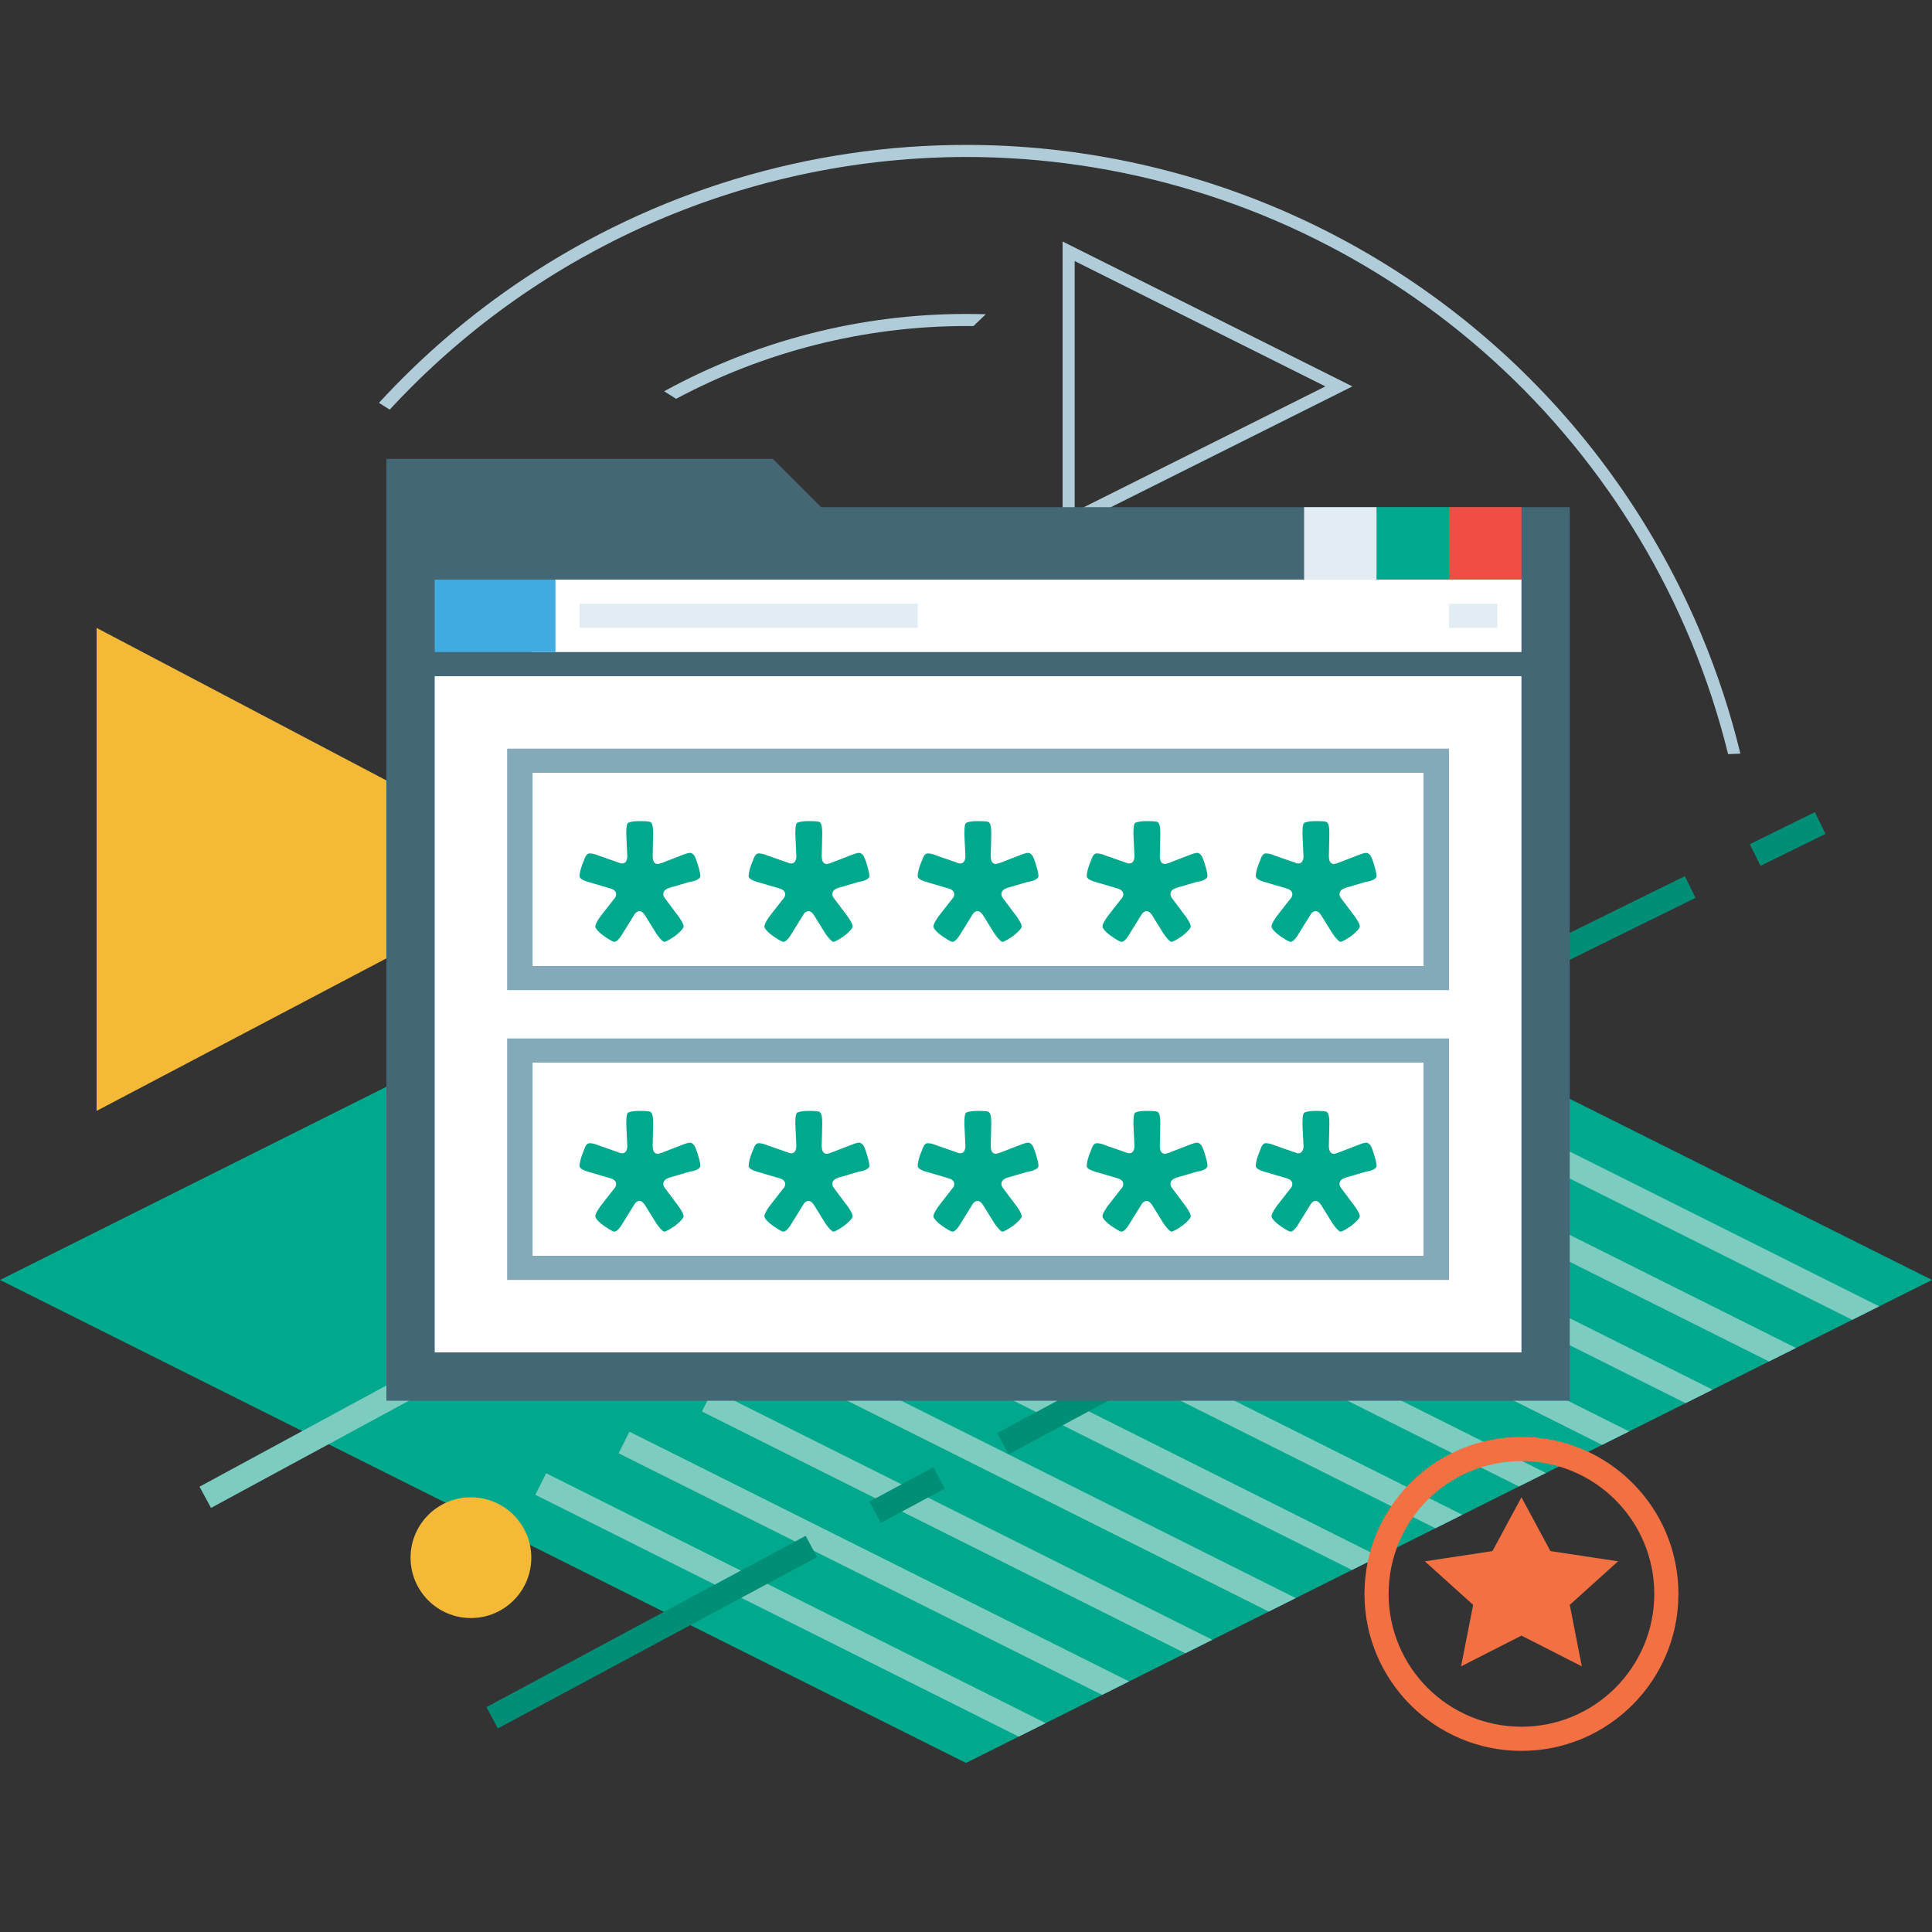 <svg width="80" height="80" viewBox="0 0 80 80" fill="none" xmlns="http://www.w3.org/2000/svg">
<rect x="0" y="0" width="80" height="80" fill="#333333" stroke="none"/>
<path fill-rule="evenodd" clip-rule="evenodd" d="M27.996 16.514C31.657 14.558 35.774 13.505 40 13.5C40.103 13.5 40.205 13.501 40.308 13.502L40.82 13.013C40.547 13.004 40.273 13 40 13C35.619 13 31.322 14.107 27.502 16.201L27.996 16.514Z" fill="#B0CCD8"/>
<path fill-rule="evenodd" clip-rule="evenodd" d="M58.056 11.977C52.712 8.406 46.428 6.5 40 6.5C31.384 6.511 23.123 9.938 17.031 16.031C16.726 16.335 16.428 16.645 16.137 16.961L15.691 16.682C17.462 14.753 19.466 13.032 21.666 11.562C27.093 7.935 33.473 6 40 6C44.334 6 48.625 6.854 52.629 8.512C56.632 10.17 60.27 12.601 63.335 15.665C66.399 18.73 68.83 22.368 70.488 26.371C71.139 27.944 71.666 29.56 72.066 31.206L71.557 31.227C71.166 29.642 70.656 28.083 70.026 26.563C67.566 20.624 63.401 15.548 58.056 11.977Z" fill="#B0CCD8"/>
<path d="M80 53L40 73L0 53L40 33L80 53Z" fill="#00A88E"/>
<path fill-rule="evenodd" clip-rule="evenodd" d="M43.299 71.35L42.181 71.909L22.166 61.897L22.614 61.003L43.299 71.35ZM46.754 69.623L45.636 70.182L25.616 60.177L26.064 59.283L46.754 69.623ZM50.199 67.9L49.081 68.459L29.066 58.447L29.514 57.553L50.199 67.9ZM53.654 66.173L52.536 66.732L32.516 56.717L32.964 55.823L53.654 66.173ZM57.099 64.451L55.981 65.009L35.966 54.997L36.414 54.103L57.099 64.451ZM60.554 62.723L59.436 63.282L39.426 53.267L39.874 52.373L60.554 62.723ZM64.014 60.993L62.896 61.552L42.876 51.537L43.324 50.643L64.014 60.993ZM67.459 59.27L66.341 59.829L46.326 49.817L46.774 48.923L67.459 59.27ZM70.914 57.543L69.796 58.102L49.776 48.087L50.224 47.193L70.914 57.543ZM74.369 55.816L73.251 56.375L53.227 46.367L53.673 45.473L74.369 55.816ZM77.814 54.093L76.696 54.652L56.676 44.637L57.124 43.743L77.814 54.093Z" fill="#7CCCBF"/>
<path d="M4 26L23 36L4 46V26Z" fill="#F3B937"/>
<path d="M44.25 21.596V10.405L55.441 16L44.25 21.596Z" stroke="#B0CCD8" stroke-width="0.5"/>
<path d="M20.38 71.13L49.5 55.5" stroke="#008E77" stroke-miterlimit="10" stroke-dasharray="15 3 3 3"/>
<path d="M35 53.96L75.53 34" stroke="#008E77" stroke-miterlimit="10" stroke-dasharray="15 3 3 3"/>
<path d="M19.5 67C20.881 67 22 65.881 22 64.5C22 63.119 20.881 62 19.5 62C18.119 62 17 63.119 17 64.5C17 65.881 18.119 67 19.5 67Z" fill="#F3B937"/>
<path d="M8.5 62L56.5 36" stroke="#7CCCBF" stroke-miterlimit="10" stroke-dasharray="15 3 3 3"/>
<path d="M34 21L32 19H16V58H65V21H34Z" fill="#446776"/>
<path d="M63 24H22V27H63V24Z" fill="white"/>
<path d="M63 21H60V24H63V21Z" fill="#F04E45"/>
<path d="M60 21H57V24H60V21Z" fill="#00A88E"/>
<path d="M57 21H54V24H57V21Z" fill="#E1EDF3"/>
<path d="M62 25H60V26H62V25Z" fill="#E1EDF3"/>
<path d="M38 25H24V26H38V25Z" fill="#E1EDF3"/>
<path d="M63 28H18V56H63V28Z" fill="white"/>
<path d="M23 24H18V27H23V24Z" fill="#40ABE1"/>
<path d="M59.473 31.5H21.527V40.5H59.473V31.5Z" fill="white"/>
<path d="M58.946 32V40H22.054V32H58.946ZM60 31H21V41H60V31Z" fill="#84A9B9"/>
<path d="M59.473 43.5H21.527V52.5H59.473V43.5Z" fill="white"/>
<path d="M58.946 44V52H22.054V44H58.946ZM60 43H21V53H60V43Z" fill="#84A9B9"/>
<path d="M29 48.281C29 48.149 28.937 47.93 28.853 47.667C28.79 47.491 28.748 47.404 28.706 47.382C28.685 47.36 28.643 47.316 28.58 47.316C28.517 47.316 28.412 47.338 28.202 47.425L27.403 47.733C27.319 47.754 27.277 47.776 27.235 47.776C27.151 47.776 27.025 47.733 27.025 47.447L27.046 46.548C27.046 46.439 27.046 46.329 27.025 46.219C27.004 46.088 26.962 46.066 26.941 46.044C26.92 46.022 26.794 46 26.5 46C26.122 46 26.038 46.066 26.017 46.066C25.975 46.088 25.933 46.175 25.933 46.483V46.548L25.975 47.447V47.491C25.954 47.711 25.849 47.754 25.765 47.754C25.744 47.754 25.702 47.754 25.597 47.711L24.777 47.425C24.63 47.36 24.504 47.338 24.42 47.338C24.378 47.338 24.273 47.338 24.189 47.601C24.063 47.886 24 48.127 24 48.281C24 48.325 24.021 48.434 24.441 48.544L25.261 48.785C25.429 48.829 25.513 48.917 25.513 49.026C25.513 49.092 25.492 49.158 25.408 49.246L24.861 49.947C24.672 50.211 24.651 50.32 24.651 50.364C24.651 50.386 24.672 50.517 25.008 50.759C25.323 50.978 25.408 51 25.45 51C25.471 51 25.597 50.978 25.786 50.649L26.248 49.904C26.29 49.816 26.374 49.728 26.479 49.728C26.584 49.728 26.668 49.838 26.71 49.904L27.172 50.649C27.382 50.956 27.487 51 27.508 51C27.529 51 27.634 50.978 27.95 50.759C28.286 50.496 28.307 50.386 28.307 50.364C28.307 50.32 28.286 50.211 28.097 49.947L27.571 49.246C27.487 49.136 27.466 49.092 27.466 49.026C27.466 48.939 27.508 48.829 27.718 48.763L28.538 48.522C28.853 48.478 29 48.368 29 48.281Z" fill="#00A88E"/>
<path d="M36 48.281C36 48.149 35.937 47.93 35.853 47.667C35.79 47.491 35.748 47.404 35.706 47.382C35.685 47.36 35.643 47.316 35.58 47.316C35.517 47.316 35.412 47.338 35.202 47.425L34.403 47.733C34.319 47.754 34.277 47.776 34.235 47.776C34.151 47.776 34.025 47.733 34.025 47.447L34.046 46.548C34.046 46.439 34.046 46.329 34.025 46.219C34.004 46.088 33.962 46.066 33.941 46.044C33.92 46.022 33.794 46 33.5 46C33.122 46 33.038 46.066 33.017 46.066C32.975 46.088 32.933 46.175 32.933 46.483V46.548L32.975 47.447V47.491C32.954 47.711 32.849 47.754 32.765 47.754C32.744 47.754 32.702 47.754 32.597 47.711L31.777 47.425C31.63 47.36 31.504 47.338 31.42 47.338C31.378 47.338 31.273 47.338 31.189 47.601C31.063 47.886 31 48.127 31 48.281C31 48.325 31.021 48.434 31.441 48.544L32.261 48.785C32.429 48.829 32.513 48.917 32.513 49.026C32.513 49.092 32.492 49.158 32.408 49.246L31.861 49.947C31.672 50.211 31.651 50.32 31.651 50.364C31.651 50.386 31.672 50.517 32.008 50.759C32.324 50.978 32.408 51 32.45 51C32.471 51 32.597 50.978 32.786 50.649L33.248 49.904C33.29 49.816 33.374 49.728 33.479 49.728C33.584 49.728 33.668 49.838 33.71 49.904L34.172 50.649C34.382 50.956 34.487 51 34.508 51C34.529 51 34.635 50.978 34.95 50.759C35.286 50.496 35.307 50.386 35.307 50.364C35.307 50.32 35.286 50.211 35.097 49.947L34.571 49.246C34.487 49.136 34.466 49.092 34.466 49.026C34.466 48.939 34.508 48.829 34.718 48.763L35.538 48.522C35.853 48.478 36 48.368 36 48.281Z" fill="#00A88E"/>
<path d="M43 48.281C43 48.149 42.937 47.93 42.853 47.667C42.79 47.491 42.748 47.404 42.706 47.382C42.685 47.36 42.643 47.316 42.58 47.316C42.517 47.316 42.412 47.338 42.202 47.425L41.403 47.733C41.319 47.754 41.277 47.776 41.235 47.776C41.151 47.776 41.025 47.733 41.025 47.447L41.046 46.548C41.046 46.439 41.046 46.329 41.025 46.219C41.004 46.088 40.962 46.066 40.941 46.044C40.92 46.022 40.794 46 40.5 46C40.122 46 40.038 46.066 40.017 46.066C39.975 46.088 39.933 46.175 39.933 46.483V46.548L39.975 47.447V47.491C39.954 47.711 39.849 47.754 39.765 47.754C39.744 47.754 39.702 47.754 39.597 47.711L38.777 47.425C38.63 47.36 38.504 47.338 38.42 47.338C38.378 47.338 38.273 47.338 38.189 47.601C38.063 47.886 38 48.127 38 48.281C38 48.325 38.021 48.434 38.441 48.544L39.261 48.785C39.429 48.829 39.513 48.917 39.513 49.026C39.513 49.092 39.492 49.158 39.408 49.246L38.861 49.947C38.672 50.211 38.651 50.32 38.651 50.364C38.651 50.386 38.672 50.517 39.008 50.759C39.324 50.978 39.408 51 39.45 51C39.471 51 39.597 50.978 39.786 50.649L40.248 49.904C40.29 49.816 40.374 49.728 40.479 49.728C40.584 49.728 40.668 49.838 40.71 49.904L41.172 50.649C41.382 50.956 41.487 51 41.508 51C41.529 51 41.635 50.978 41.95 50.759C42.286 50.496 42.307 50.386 42.307 50.364C42.307 50.32 42.286 50.211 42.097 49.947L41.571 49.246C41.487 49.136 41.466 49.092 41.466 49.026C41.466 48.939 41.508 48.829 41.718 48.763L42.538 48.522C42.853 48.478 43 48.368 43 48.281Z" fill="#00A88E"/>
<path d="M50 48.281C50 48.149 49.937 47.93 49.853 47.667C49.79 47.491 49.748 47.404 49.706 47.382C49.685 47.36 49.643 47.316 49.58 47.316C49.517 47.316 49.412 47.338 49.202 47.425L48.403 47.733C48.319 47.754 48.277 47.776 48.235 47.776C48.151 47.776 48.025 47.733 48.025 47.447L48.046 46.548C48.046 46.439 48.046 46.329 48.025 46.219C48.004 46.088 47.962 46.066 47.941 46.044C47.92 46.022 47.794 46 47.5 46C47.122 46 47.038 46.066 47.017 46.066C46.975 46.088 46.933 46.175 46.933 46.483V46.548L46.975 47.447V47.491C46.954 47.711 46.849 47.754 46.765 47.754C46.744 47.754 46.702 47.754 46.597 47.711L45.777 47.425C45.63 47.36 45.504 47.338 45.42 47.338C45.378 47.338 45.273 47.338 45.189 47.601C45.063 47.886 45 48.127 45 48.281C45 48.325 45.021 48.434 45.441 48.544L46.261 48.785C46.429 48.829 46.513 48.917 46.513 49.026C46.513 49.092 46.492 49.158 46.408 49.246L45.861 49.947C45.672 50.211 45.651 50.32 45.651 50.364C45.651 50.386 45.672 50.517 46.008 50.759C46.324 50.978 46.408 51 46.45 51C46.471 51 46.597 50.978 46.786 50.649L47.248 49.904C47.29 49.816 47.374 49.728 47.479 49.728C47.584 49.728 47.668 49.838 47.71 49.904L48.172 50.649C48.382 50.956 48.487 51 48.508 51C48.529 51 48.635 50.978 48.95 50.759C49.286 50.496 49.307 50.386 49.307 50.364C49.307 50.32 49.286 50.211 49.097 49.947L48.571 49.246C48.487 49.136 48.466 49.092 48.466 49.026C48.466 48.939 48.508 48.829 48.718 48.763L49.538 48.522C49.853 48.478 50 48.368 50 48.281Z" fill="#00A88E"/>
<path d="M57 48.281C57 48.149 56.937 47.93 56.853 47.667C56.79 47.491 56.748 47.404 56.706 47.382C56.685 47.36 56.643 47.316 56.58 47.316C56.517 47.316 56.412 47.338 56.202 47.425L55.403 47.733C55.319 47.754 55.277 47.776 55.235 47.776C55.151 47.776 55.025 47.733 55.025 47.447L55.046 46.548C55.046 46.439 55.046 46.329 55.025 46.219C55.004 46.088 54.962 46.066 54.941 46.044C54.92 46.022 54.794 46 54.5 46C54.122 46 54.038 46.066 54.017 46.066C53.975 46.088 53.933 46.175 53.933 46.483V46.548L53.975 47.447V47.491C53.954 47.711 53.849 47.754 53.765 47.754C53.744 47.754 53.702 47.754 53.597 47.711L52.777 47.425C52.63 47.36 52.504 47.338 52.42 47.338C52.378 47.338 52.273 47.338 52.189 47.601C52.063 47.886 52 48.127 52 48.281C52 48.325 52.021 48.434 52.441 48.544L53.261 48.785C53.429 48.829 53.513 48.917 53.513 49.026C53.513 49.092 53.492 49.158 53.408 49.246L52.861 49.947C52.672 50.211 52.651 50.32 52.651 50.364C52.651 50.386 52.672 50.517 53.008 50.759C53.324 50.978 53.408 51 53.45 51C53.471 51 53.597 50.978 53.786 50.649L54.248 49.904C54.29 49.816 54.374 49.728 54.479 49.728C54.584 49.728 54.668 49.838 54.71 49.904L55.172 50.649C55.382 50.956 55.487 51 55.508 51C55.529 51 55.635 50.978 55.95 50.759C56.286 50.496 56.307 50.386 56.307 50.364C56.307 50.32 56.286 50.211 56.097 49.947L55.571 49.246C55.487 49.136 55.466 49.092 55.466 49.026C55.466 48.939 55.508 48.829 55.718 48.763L56.538 48.522C56.853 48.478 57 48.368 57 48.281Z" fill="#00A88E"/>
<path d="M29 36.281C29 36.149 28.937 35.93 28.853 35.667C28.79 35.491 28.748 35.404 28.706 35.382C28.685 35.36 28.643 35.316 28.58 35.316C28.517 35.316 28.412 35.338 28.202 35.425L27.403 35.733C27.319 35.754 27.277 35.776 27.235 35.776C27.151 35.776 27.025 35.733 27.025 35.447L27.046 34.548C27.046 34.439 27.046 34.329 27.025 34.219C27.004 34.088 26.962 34.066 26.941 34.044C26.92 34.022 26.794 34 26.5 34C26.122 34 26.038 34.066 26.017 34.066C25.975 34.088 25.933 34.175 25.933 34.483V34.548L25.975 35.447V35.491C25.954 35.711 25.849 35.754 25.765 35.754C25.744 35.754 25.702 35.754 25.597 35.711L24.777 35.425C24.63 35.36 24.504 35.338 24.42 35.338C24.378 35.338 24.273 35.338 24.189 35.601C24.063 35.886 24 36.127 24 36.281C24 36.325 24.021 36.434 24.441 36.544L25.261 36.785C25.429 36.829 25.513 36.917 25.513 37.026C25.513 37.092 25.492 37.158 25.408 37.246L24.861 37.947C24.672 38.211 24.651 38.32 24.651 38.364C24.651 38.386 24.672 38.517 25.008 38.759C25.323 38.978 25.408 39 25.45 39C25.471 39 25.597 38.978 25.786 38.649L26.248 37.904C26.29 37.816 26.374 37.728 26.479 37.728C26.584 37.728 26.668 37.838 26.71 37.904L27.172 38.649C27.382 38.956 27.487 39 27.508 39C27.529 39 27.634 38.978 27.95 38.759C28.286 38.496 28.307 38.386 28.307 38.364C28.307 38.32 28.286 38.211 28.097 37.947L27.571 37.246C27.487 37.136 27.466 37.092 27.466 37.026C27.466 36.939 27.508 36.829 27.718 36.763L28.538 36.522C28.853 36.478 29 36.368 29 36.281Z" fill="#00A88E"/>
<path d="M36 36.281C36 36.149 35.937 35.93 35.853 35.667C35.79 35.491 35.748 35.404 35.706 35.382C35.685 35.36 35.643 35.316 35.58 35.316C35.517 35.316 35.412 35.338 35.202 35.425L34.403 35.733C34.319 35.754 34.277 35.776 34.235 35.776C34.151 35.776 34.025 35.733 34.025 35.447L34.046 34.548C34.046 34.439 34.046 34.329 34.025 34.219C34.004 34.088 33.962 34.066 33.941 34.044C33.92 34.022 33.794 34 33.5 34C33.122 34 33.038 34.066 33.017 34.066C32.975 34.088 32.933 34.175 32.933 34.483V34.548L32.975 35.447V35.491C32.954 35.711 32.849 35.754 32.765 35.754C32.744 35.754 32.702 35.754 32.597 35.711L31.777 35.425C31.63 35.36 31.504 35.338 31.42 35.338C31.378 35.338 31.273 35.338 31.189 35.601C31.063 35.886 31 36.127 31 36.281C31 36.325 31.021 36.434 31.441 36.544L32.261 36.785C32.429 36.829 32.513 36.917 32.513 37.026C32.513 37.092 32.492 37.158 32.408 37.246L31.861 37.947C31.672 38.211 31.651 38.32 31.651 38.364C31.651 38.386 31.672 38.517 32.008 38.759C32.324 38.978 32.408 39 32.45 39C32.471 39 32.597 38.978 32.786 38.649L33.248 37.904C33.29 37.816 33.374 37.728 33.479 37.728C33.584 37.728 33.668 37.838 33.71 37.904L34.172 38.649C34.382 38.956 34.487 39 34.508 39C34.529 39 34.635 38.978 34.95 38.759C35.286 38.496 35.307 38.386 35.307 38.364C35.307 38.32 35.286 38.211 35.097 37.947L34.571 37.246C34.487 37.136 34.466 37.092 34.466 37.026C34.466 36.939 34.508 36.829 34.718 36.763L35.538 36.522C35.853 36.478 36 36.368 36 36.281Z" fill="#00A88E"/>
<path d="M43 36.281C43 36.149 42.937 35.93 42.853 35.667C42.79 35.491 42.748 35.404 42.706 35.382C42.685 35.36 42.643 35.316 42.58 35.316C42.517 35.316 42.412 35.338 42.202 35.425L41.403 35.733C41.319 35.754 41.277 35.776 41.235 35.776C41.151 35.776 41.025 35.733 41.025 35.447L41.046 34.548C41.046 34.439 41.046 34.329 41.025 34.219C41.004 34.088 40.962 34.066 40.941 34.044C40.92 34.022 40.794 34 40.5 34C40.122 34 40.038 34.066 40.017 34.066C39.975 34.088 39.933 34.175 39.933 34.483V34.548L39.975 35.447V35.491C39.954 35.711 39.849 35.754 39.765 35.754C39.744 35.754 39.702 35.754 39.597 35.711L38.777 35.425C38.63 35.36 38.504 35.338 38.42 35.338C38.378 35.338 38.273 35.338 38.189 35.601C38.063 35.886 38 36.127 38 36.281C38 36.325 38.021 36.434 38.441 36.544L39.261 36.785C39.429 36.829 39.513 36.917 39.513 37.026C39.513 37.092 39.492 37.158 39.408 37.246L38.861 37.947C38.672 38.211 38.651 38.32 38.651 38.364C38.651 38.386 38.672 38.517 39.008 38.759C39.324 38.978 39.408 39 39.45 39C39.471 39 39.597 38.978 39.786 38.649L40.248 37.904C40.29 37.816 40.374 37.728 40.479 37.728C40.584 37.728 40.668 37.838 40.71 37.904L41.172 38.649C41.382 38.956 41.487 39 41.508 39C41.529 39 41.635 38.978 41.95 38.759C42.286 38.496 42.307 38.386 42.307 38.364C42.307 38.32 42.286 38.211 42.097 37.947L41.571 37.246C41.487 37.136 41.466 37.092 41.466 37.026C41.466 36.939 41.508 36.829 41.718 36.763L42.538 36.522C42.853 36.478 43 36.368 43 36.281Z" fill="#00A88E"/>
<path d="M50 36.281C50 36.149 49.937 35.93 49.853 35.667C49.79 35.491 49.748 35.404 49.706 35.382C49.685 35.36 49.643 35.316 49.58 35.316C49.517 35.316 49.412 35.338 49.202 35.425L48.403 35.733C48.319 35.754 48.277 35.776 48.235 35.776C48.151 35.776 48.025 35.733 48.025 35.447L48.046 34.548C48.046 34.439 48.046 34.329 48.025 34.219C48.004 34.088 47.962 34.066 47.941 34.044C47.92 34.022 47.794 34 47.5 34C47.122 34 47.038 34.066 47.017 34.066C46.975 34.088 46.933 34.175 46.933 34.483V34.548L46.975 35.447V35.491C46.954 35.711 46.849 35.754 46.765 35.754C46.744 35.754 46.702 35.754 46.597 35.711L45.777 35.425C45.63 35.36 45.504 35.338 45.42 35.338C45.378 35.338 45.273 35.338 45.189 35.601C45.063 35.886 45 36.127 45 36.281C45 36.325 45.021 36.434 45.441 36.544L46.261 36.785C46.429 36.829 46.513 36.917 46.513 37.026C46.513 37.092 46.492 37.158 46.408 37.246L45.861 37.947C45.672 38.211 45.651 38.32 45.651 38.364C45.651 38.386 45.672 38.517 46.008 38.759C46.324 38.978 46.408 39 46.45 39C46.471 39 46.597 38.978 46.786 38.649L47.248 37.904C47.29 37.816 47.374 37.728 47.479 37.728C47.584 37.728 47.668 37.838 47.71 37.904L48.172 38.649C48.382 38.956 48.487 39 48.508 39C48.529 39 48.635 38.978 48.95 38.759C49.286 38.496 49.307 38.386 49.307 38.364C49.307 38.32 49.286 38.211 49.097 37.947L48.571 37.246C48.487 37.136 48.466 37.092 48.466 37.026C48.466 36.939 48.508 36.829 48.718 36.763L49.538 36.522C49.853 36.478 50 36.368 50 36.281Z" fill="#00A88E"/>
<path d="M57 36.281C57 36.149 56.937 35.93 56.853 35.667C56.79 35.491 56.748 35.404 56.706 35.382C56.685 35.36 56.643 35.316 56.58 35.316C56.517 35.316 56.412 35.338 56.202 35.425L55.403 35.733C55.319 35.754 55.277 35.776 55.235 35.776C55.151 35.776 55.025 35.733 55.025 35.447L55.046 34.548C55.046 34.439 55.046 34.329 55.025 34.219C55.004 34.088 54.962 34.066 54.941 34.044C54.92 34.022 54.794 34 54.5 34C54.122 34 54.038 34.066 54.017 34.066C53.975 34.088 53.933 34.175 53.933 34.483V34.548L53.975 35.447V35.491C53.954 35.711 53.849 35.754 53.765 35.754C53.744 35.754 53.702 35.754 53.597 35.711L52.777 35.425C52.63 35.36 52.504 35.338 52.42 35.338C52.378 35.338 52.273 35.338 52.189 35.601C52.063 35.886 52 36.127 52 36.281C52 36.325 52.021 36.434 52.441 36.544L53.261 36.785C53.429 36.829 53.513 36.917 53.513 37.026C53.513 37.092 53.492 37.158 53.408 37.246L52.861 37.947C52.672 38.211 52.651 38.32 52.651 38.364C52.651 38.386 52.672 38.517 53.008 38.759C53.324 38.978 53.408 39 53.45 39C53.471 39 53.597 38.978 53.786 38.649L54.248 37.904C54.29 37.816 54.374 37.728 54.479 37.728C54.584 37.728 54.668 37.838 54.71 37.904L55.172 38.649C55.382 38.956 55.487 39 55.508 39C55.529 39 55.635 38.978 55.95 38.759C56.286 38.496 56.307 38.386 56.307 38.364C56.307 38.32 56.286 38.211 56.097 37.947L55.571 37.246C55.487 37.136 55.466 37.092 55.466 37.026C55.466 36.939 55.508 36.829 55.718 36.763L56.538 36.522C56.853 36.478 57 36.368 57 36.281Z" fill="#00A88E"/>
<path d="M63 72C66.314 72 69 69.314 69 66C69 62.686 66.314 60 63 60C59.686 60 57 62.686 57 66C57 69.314 59.686 72 63 72Z" stroke="#F37043" stroke-miterlimit="10"/>
<path d="M63 62L64.2 64.227L67 64.651L65 66.454L65.5 69L63 67.727L60.5 69L61 66.454L59 64.651L61.8 64.227L63 62Z" fill="#F37043"/>
</svg>

